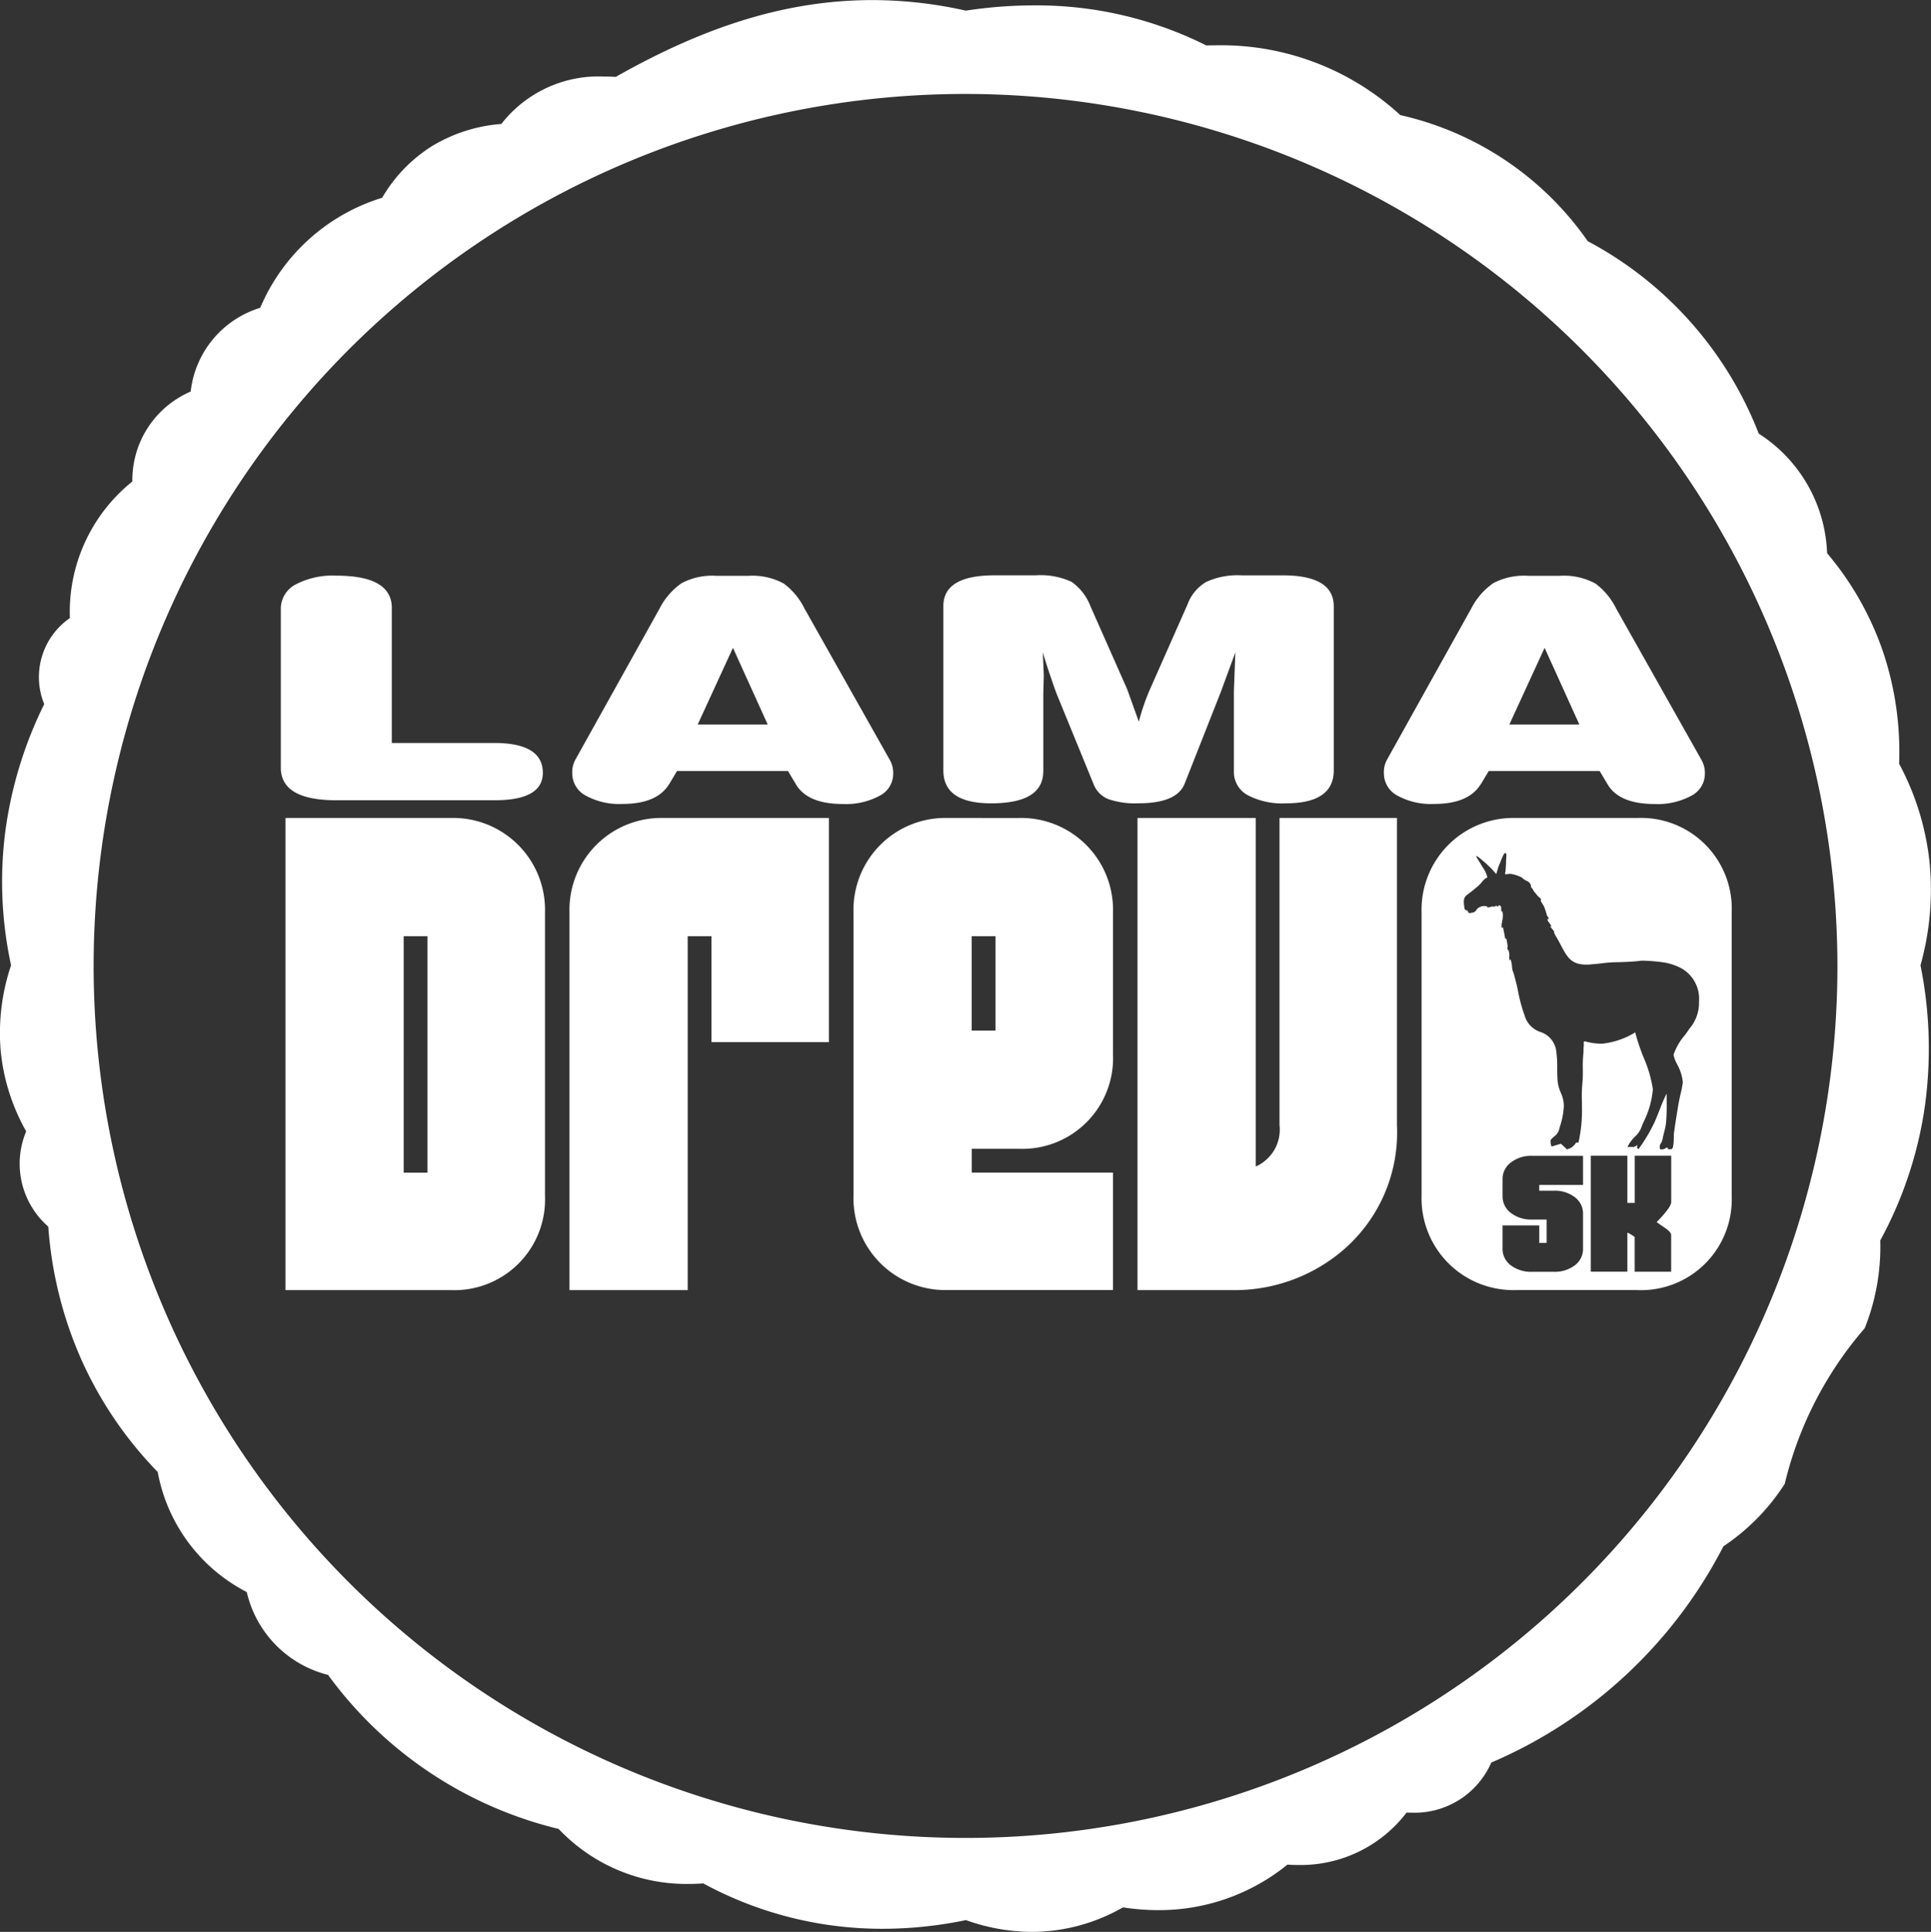 <svg xmlns="http://www.w3.org/2000/svg" width="130.998" height="131.043" viewBox="0 0 130.998 131.043">
  <rect x="0" y="0" width="130.998" height="131.043" fill="#333333" stroke="none"/>
  <g id="lamadrevo-white" transform="translate(-414.981 -344.132)">
    <g id="Group_68" data-name="Group 68" transform="translate(414.983 344.133)">
      <path id="Subtraction_1" data-name="Subtraction 1" d="M18751,4327.042a13.43,13.43,0,0,1-4.475-.8,27.834,27.834,0,0,1-5.643.59,25.422,25.422,0,0,1-12.172-3.078c-.338.023-.674.036-1,.036a11.939,11.939,0,0,1-8.812-3.732,27.282,27.282,0,0,1-15.643-10.448,7.538,7.538,0,0,1-5.514-5.618,11.494,11.494,0,0,1-6.041-8.145,26.321,26.321,0,0,1-5.174-7.609,26.966,26.966,0,0,1-2.25-9.033,5.668,5.668,0,0,1-1.5-6.463,13.8,13.8,0,0,1-1.73-5.475,14.343,14.343,0,0,1,.705-5.79,26.722,26.722,0,0,1-.383-9.137,27.779,27.779,0,0,1,2.631-8.578,4.867,4.867,0,0,1,1.742-5.84,11.344,11.344,0,0,1,4.238-9.264,6.537,6.537,0,0,1,3.957-6.1,6.723,6.723,0,0,1,4.717-5.68,13.183,13.183,0,0,1,8.271-7.464,10.2,10.2,0,0,1,3.387-3.507,10.634,10.634,0,0,1,4.7-1.5,8.361,8.361,0,0,1,6.961-3.217c.256,0,.523.008.8.025,6.268-3.555,11.8-5.21,17.418-5.21a28.888,28.888,0,0,1,6.33.716,30.8,30.8,0,0,1,4.615-.357,25.7,25.7,0,0,1,11.7,2.717c.211-.006.428-.009.648-.009a17.959,17.959,0,0,1,12.516,4.735,21.149,21.149,0,0,1,12.713,8.551,25.037,25.037,0,0,1,11.6,13.054,10.047,10.047,0,0,1,4.637,8.111,20.7,20.7,0,0,1,3.777,6.633,21.3,21.3,0,0,1,1.109,7.649,18.142,18.142,0,0,1,2.059,6.626,19.042,19.042,0,0,1-.609,7.051,28.464,28.464,0,0,1,.277,9.694,27.071,27.071,0,0,1-3.006,8.965,14.933,14.933,0,0,1-1.053,5.953,25,25,0,0,0-5.428,10.559,14.541,14.541,0,0,1-4.162,4.238,31.732,31.732,0,0,1-15.744,14.665,5.678,5.678,0,0,1-5.412,3.4q-.161,0-.334-.007a9.047,9.047,0,0,1-7.34,3.556c-.244,0-.5-.008-.744-.025a13.812,13.812,0,0,1-8.756,3.086h-.01a15.772,15.772,0,0,1-2.391-.187A12.482,12.482,0,0,1,18751,4327.042Zm-4.5-124.671a59.149,59.149,0,1,0,59.15,59.149A59.215,59.215,0,0,0,18746.5,4202.371Z" transform="translate(-18681.002 -4196)" fill="#fff"/>
      <path id="Subtraction_2" data-name="Subtraction 2" d="M18695.637,4228.023h-8.232a6.225,6.225,0,0,1-6.4-6.4v-19.216a6.226,6.226,0,0,1,6.4-6.407h8.232a6.155,6.155,0,0,1,6.406,6.407v19.216a6.154,6.154,0,0,1-6.406,6.4Zm-.676-3.9h0a2.324,2.324,0,0,1,.5.3v2.356h2.475v-2.5c0-.117-.135-.271-.4-.46-.385-.263-.555-.384-.582-.408.654-.669.986-1.125.986-1.356v-3.145h-2.475v3.2h-.5v-3.2h-2.482v7.866h2.482v-2.66Zm-8.463-.484h0v1.567a1.377,1.377,0,0,0,.559,1.136,2.259,2.259,0,0,0,1.432.441h1.482a2.252,2.252,0,0,0,1.432-.441,1.374,1.374,0,0,0,.555-1.136v-2.352a1.386,1.386,0,0,0-.555-1.131,2.252,2.252,0,0,0-1.432-.441h-.984v-.394h2.971v-1.971h-3.469a2.212,2.212,0,0,0-1.422.45,1.38,1.38,0,0,0-.568,1.122v1.178a1.4,1.4,0,0,0,.568,1.126,2.232,2.232,0,0,0,1.422.446h1v1.586h-.5v-1.187h-2.488Zm11.2-5.3h0v.024c.006.075.008.105.1.105h.137c.162,0,.174-.453.184-.816v-.016l0-.046c0-.114.006-.212.016-.276.02-.134.039-.272.059-.411.033-.226.072-.488.115-.744.018-.111.035-.22.053-.328l.012-.067c.041-.252.08-.49.135-.741.014-.071.035-.175.061-.279l.018-.081a6.236,6.236,0,0,0,.141-.743,3.229,3.229,0,0,0-.4-1.238l0-.007a1.985,1.985,0,0,1-.23-.619,4.044,4.044,0,0,1,.781-1.341l.043-.06c.063-.086.117-.161.152-.214.016-.025.033-.05.051-.075s.041-.059.063-.088a2.7,2.7,0,0,0,.637-1.639v-.2a2.372,2.372,0,0,0-1.164-2.225,3.832,3.832,0,0,0-1.268-.423,12.55,12.55,0,0,0-1.355-.113,1.375,1.375,0,0,0-.193.01c-.277.046-1.211.094-1.555.094h-.076a8.951,8.951,0,0,0-.967.075c-.187.021-.385.043-.561.056l-.166.016-.02,0-.162.016c-.057,0-.117,0-.178,0-1.014,0-1.291-.528-1.713-1.329l-.014-.026c-.105-.2-.227-.422-.367-.655l-.094-.2.033,0,.014-.014c-.109-.137-.209-.258-.3-.371l.014-.014.09.047a.935.935,0,0,0-.154-.267l0,0a.652.652,0,0,1-.143-.273l.1.038-.023-.141-.088-.108a5,5,0,0,0-.187-.586,1.947,1.947,0,0,0-.121-.219,1.649,1.649,0,0,1-.139-.255l.053.009-.037-.117a1.308,1.308,0,0,1-.3-.3l-.008-.01c-.01-.01-.018-.02-.025-.029l-.037-.044-.025-.029-.008-.011a.628.628,0,0,1-.123-.185.512.512,0,0,0-.09-.124.311.311,0,0,1-.064-.083l.033,0a.466.466,0,0,0-.295-.38.949.949,0,0,1-.258-.16c-.035-.03-.072-.058-.113-.089a2.643,2.643,0,0,0-.756-.235l-.338.038a.014.014,0,0,1,0-.009.012.012,0,0,1,0-.008s0-.006,0-.009v-.007a.257.257,0,0,1,.006-.109.368.368,0,0,0,.014-.074c.006-.048.014-.154.02-.269.006-.076.014-.213.021-.271a.027.027,0,0,1,0-.015c0-.005,0-.011,0-.014l-.006,0h0v-.006a.06.06,0,0,0,0-.013l0-.01,0-.028c.008-.123.025-.379.025-.473s-.01-.1-.029-.108l-.008,0-.006,0-.006,0a.067.067,0,0,0-.041-.022c-.016,0-.031.011-.051.037a1.151,1.151,0,0,0-.125.237l-.01.024-.029.063-.24.586-.141.479-.3-.338c-.037-.035-.074-.071-.109-.107l-.021-.02c-.125-.124-.256-.252-.385-.357l-.033-.029-.021-.018-.029-.024c-.113-.1-.283-.239-.354-.285a.326.326,0,0,0-.094-.052s-.006,0-.006,0,0,.024.006.055a1.817,1.817,0,0,0,.135.236c.014.023.029.046.043.069s.045.07.063.1c.059.112.141.245.2.332l.016.026.018.026a1.908,1.908,0,0,1,.268.625c-.152.031-.289.2-.4.334a1.44,1.44,0,0,1-.1.116c-.107.11-.258.233-.389.341l-.018.014-.068.057-.037.03c-.09.072-.168.13-.232.178-.328.244-.426.318-.3,1.057l.012.014a.216.216,0,0,0,.174.095h.025l.016.066a.108.108,0,0,0,.119.1.211.211,0,0,0,.039,0l.188-.033a.358.358,0,0,0,.223-.172l.006-.006a.639.639,0,0,1,.09-.108.769.769,0,0,1,.432-.156l.029,0,.178.028,0,.014c.006.036.012.059.043.059l.023,0,.338-.08.01.038.234-.08.006.013a.012.012,0,0,1,0,.008c.012.022.016.032.039.032h.01a.16.16,0,0,0,.064-.043l.012-.01.008-.008a.3.3,0,0,1,.033-.028c.039.017.127.064.127.136l.01.282.074.009.029.155a1.73,1.73,0,0,1-.043.507l0,.017a1.423,1.423,0,0,0-.039.377l.008.051.092-.028.15.789.061-.042a.242.242,0,0,0,.012.036.052.052,0,0,1,0,.016.257.257,0,0,1,.021.061l.066.4a.606.606,0,0,1-.006.075v.009a.645.645,0,0,0-.008.15l.027.047.047-.01a1.355,1.355,0,0,0,.029.136l0,.008a.676.676,0,0,1,.029.223l0,.014a1.151,1.151,0,0,0,.008.324l.08-.065.061.253c.012.066.02.135.027.2l0,.016a1.18,1.18,0,0,0,.1.44c.012.035.021.069.031.1s.018.061.025.091l.01.031c.082.309.168.628.229.938a10.62,10.62,0,0,0,.461,1.732,1.651,1.651,0,0,0,1.094,1.131,1.575,1.575,0,0,1,1.033,1.159,7.7,7.7,0,0,1,.086,1.325c0,.257.006.523.021.759a2.467,2.467,0,0,0,.221.862l0,.013a2.091,2.091,0,0,1,.207.885v.033a5.157,5.157,0,0,1-.264,1.366l-.01.039-.014.04,0,.01a1.016,1.016,0,0,1-.219.465,1.176,1.176,0,0,1-.1.085l-.021.019-.006.005c-.119.1-.266.225-.266.3v.1a.514.514,0,0,0,.035.2c.01.031.02.063.031.1l.633-.192.395.361-.033.028a.929.929,0,0,0,.666-.465h.164a9.606,9.606,0,0,0,.236-1.892c.012-.283,0-.592,0-.865v-.037a8.878,8.878,0,0,1,.029-1.2,8.458,8.458,0,0,0,.031-1.008v-.046a8.277,8.277,0,0,1,.039-1c.008-.067.008-.134.01-.2v-.049a1.537,1.537,0,0,1,.014-.254.775.775,0,0,0,0-.187c0-.055,0-.092.016-.111a.062.062,0,0,1,.049-.016.444.444,0,0,1,.105.018,4.049,4.049,0,0,0,.934.136h.164a5.372,5.372,0,0,0,2.225-.765,13.289,13.289,0,0,0,.645,1.882,8.584,8.584,0,0,1,.553,1.971,6.142,6.142,0,0,1-.619,2.2c-.039.077-.072.159-.107.246l-.016.037a1.625,1.625,0,0,1-.379.646,2.66,2.66,0,0,0-.605.789h.328a.332.332,0,0,0,.27-.087l.025-.02.039-.029v.042a.278.278,0,0,0,0,.04.231.231,0,0,0,.02.16.107.107,0,0,0,.08.026,11.236,11.236,0,0,0,1.057-1.769c.066-.139.221-.521.348-.838l.039-.1a11.341,11.341,0,0,1,.453-1.048c0,.137,0,.28,0,.432l0,.007v.039a13.954,13.954,0,0,1-.041,1.513,4.351,4.351,0,0,1-.139.666c-.016.064-.031.123-.043.184a1.283,1.283,0,0,0-.035.161l-.01.043a1.511,1.511,0,0,1-.051.2.442.442,0,0,1-.064.122l0,0a.344.344,0,0,0-.082.221v.1c0,.074.023.1.1.1h.066a.42.42,0,0,0,.2-.065.643.643,0,0,1,.164-.066Z" transform="translate(-18584.568 -4140.516)" fill="#fff"/>
      <path id="Path_237" data-name="Path 237" d="M449.458,442.909v32.025h11.2a6.153,6.153,0,0,0,6.405-6.4V449.314a6.232,6.232,0,0,0-6.405-6.405Zm9.633,8.019v16.039h-1.614V450.928Zm16.039-8.019a6.232,6.232,0,0,0-6.405,6.405v25.619h8.019V450.928h1.614v7.186h7.967V442.909Zm19.267,0a6.232,6.232,0,0,0-6.405,6.405v19.215a6.231,6.231,0,0,0,6.405,6.4h11.2v-7.967h-9.581v-1.614h3.176a6.152,6.152,0,0,0,6.405-6.4v-9.633a6.232,6.232,0,0,0-6.405-6.405Zm3.228,8.019v6.405h-1.614v-6.405Zm19.267-8.019v20.829a2.728,2.728,0,0,1-1.614,2.812V442.909h-8.02v32.025h6.405a11.327,11.327,0,0,0,7.29-2.5,10.514,10.514,0,0,0,3.906-8.7V442.909Z" transform="translate(-430.093 -387.425)" fill="#fff"/>
      <path id="Path_239" data-name="Path 239" d="M456.423,424.981h6.94q3.306,0,3.306,2.027,0,1.86-3.274,1.86H452.659q-3.765,0-3.765-2.215V415.914a1.863,1.863,0,0,1,1-1.682,5.416,5.416,0,0,1,2.766-.6q3.765,0,3.765,2.194v9.151Zm20.754-1.253h4.747l-2.357-5.2-2.39,5.2Zm-1.931,4.032q-.818,1.358-3.175,1.358a4.725,4.725,0,0,1-2.488-.564,1.706,1.706,0,0,1-.917-1.5,1.744,1.744,0,0,1,.2-.92l5.728-10.279a4.687,4.687,0,0,1,1.49-1.713,4.455,4.455,0,0,1,2.341-.5h2.193a4.474,4.474,0,0,1,2.39.522,4.659,4.659,0,0,1,1.408,1.692l5.794,10.279a1.777,1.777,0,0,1,.229.94,1.679,1.679,0,0,1-.933,1.494,4.813,4.813,0,0,1-2.472.554q-2.422,0-3.208-1.358l-.524-.877H475.77l-.524.877Zm25.371-.857q0,2.173-3.535,2.173-3.241,0-3.241-2.236V415.7q0-2.09,3.47-2.09h2.783a5.021,5.021,0,0,1,2.439.439,3.586,3.586,0,0,1,1.293,1.672l2.488,5.62.786,2.194c.109-.4.224-.784.344-1.132s.256-.7.409-1.051l2.553-5.77a2.941,2.941,0,0,1,1.277-1.529,5.133,5.133,0,0,1,2.39-.442h2.783q3.47,0,3.47,2.1v11.122q0,2.241-3.241,2.243a5.022,5.022,0,0,1-2.619-.565,1.786,1.786,0,0,1-.916-1.609v-5.432l.1-2.633-.982,2.674-2.455,6.226q-.523,1.337-3.143,1.337a5.538,5.538,0,0,1-2.062-.293,1.788,1.788,0,0,1-.982-1.024l-2.488-6.079q-.131-.334-.425-1.2t-.524-1.64l.066,1.588-.033,1.191V426.9Zm31.622-3.175h4.747l-2.357-5.2-2.39,5.2Zm-1.931,4.032q-.818,1.358-3.175,1.358a4.726,4.726,0,0,1-2.488-.564,1.706,1.706,0,0,1-.917-1.5,1.745,1.745,0,0,1,.2-.92l5.728-10.279a4.687,4.687,0,0,1,1.49-1.713,4.455,4.455,0,0,1,2.341-.5h2.194a4.471,4.471,0,0,1,2.39.522,4.654,4.654,0,0,1,1.408,1.692l5.794,10.279a1.778,1.778,0,0,1,.229.94,1.678,1.678,0,0,1-.933,1.494,4.813,4.813,0,0,1-2.472.554q-2.422,0-3.208-1.358l-.524-.877h-7.529l-.523.877Z" transform="translate(-429.846 -374.586)" fill="#fff"/>
    </g>
  </g>
</svg>
